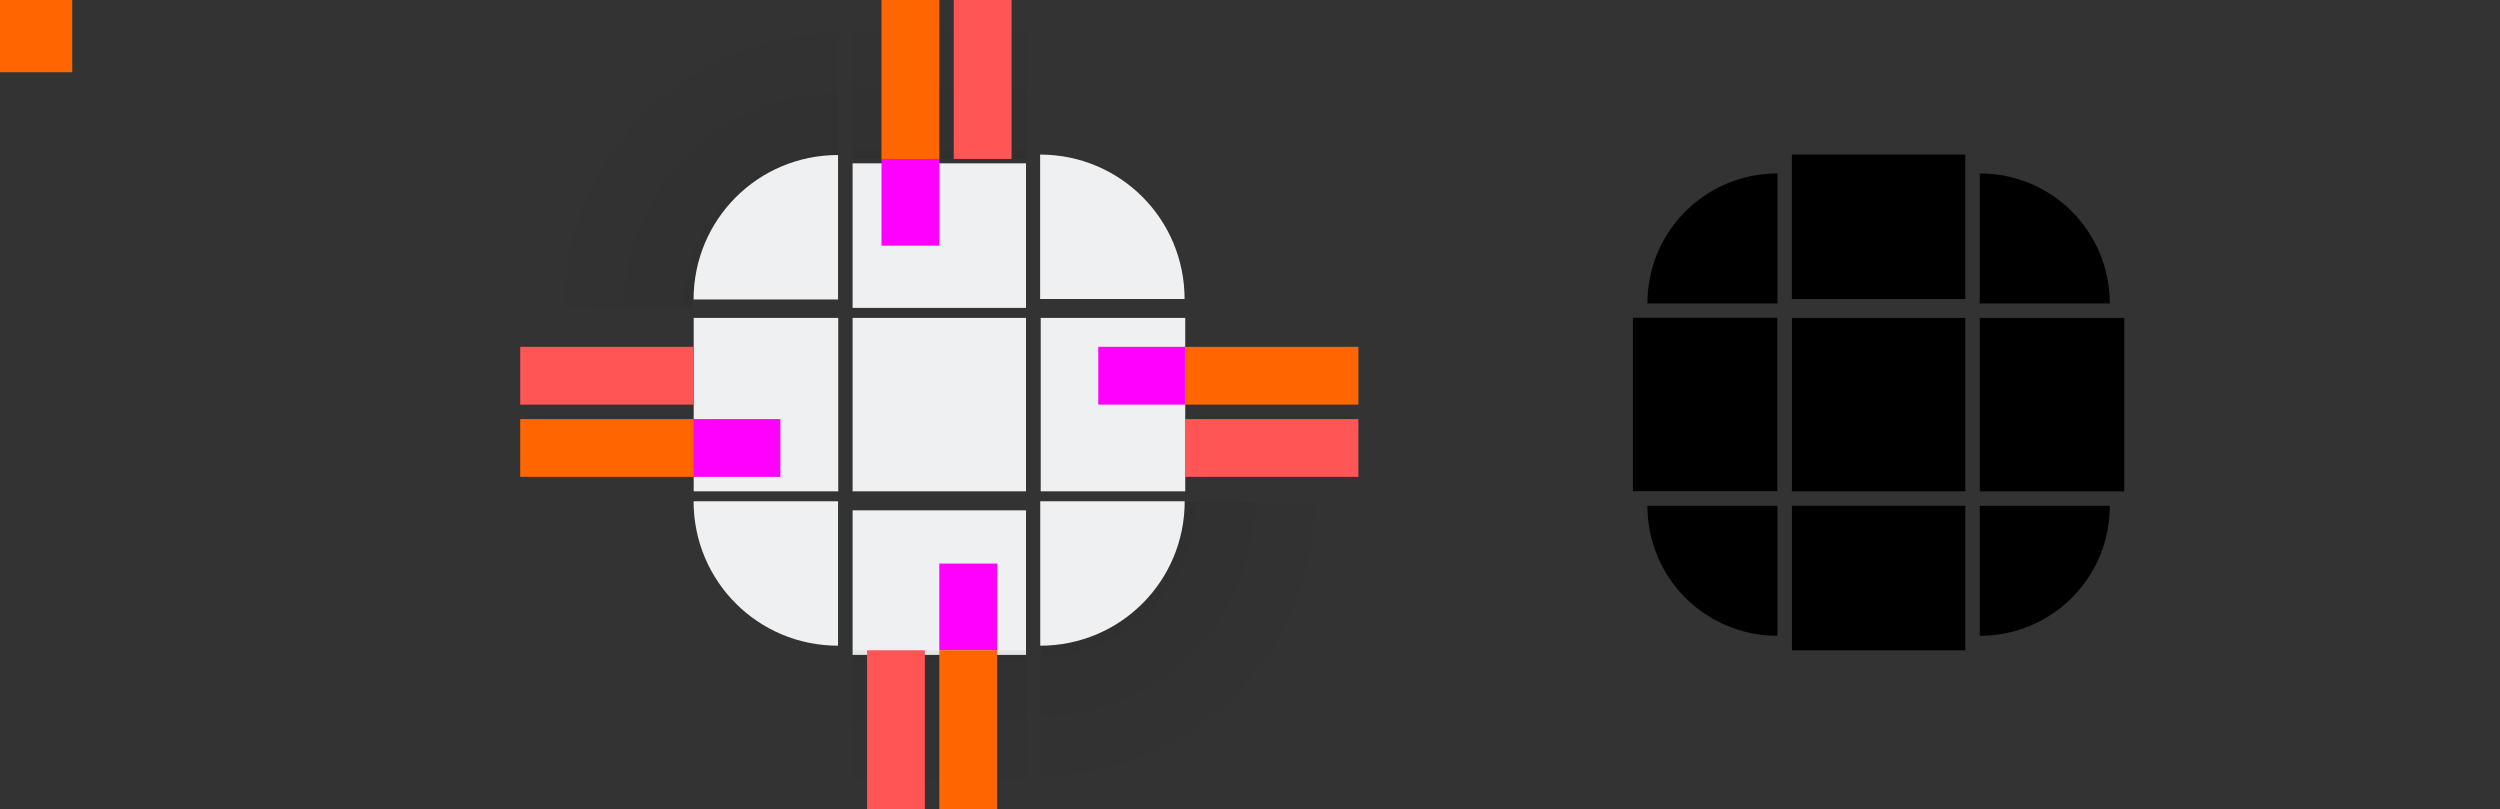 <?xml version="1.0" encoding="UTF-8" standalone="no"?>
<svg
   width="173"
   height="56"
   version="1.1"
   viewBox="0 0 173 56"
   id="svg1813"
   sodipodi:docname="panel-background.svg"
   inkscape:version="1.3.2 (091e20ef0f, 2023-11-25)"
   xmlns:inkscape="http://www.inkscape.org/namespaces/inkscape"
   xmlns:sodipodi="http://sodipodi.sourceforge.net/DTD/sodipodi-0.dtd"
   xmlns:xlink="http://www.w3.org/1999/xlink"
   xmlns="http://www.w3.org/2000/svg"
   xmlns:svg="http://www.w3.org/2000/svg">
  <rect x="0" y="0" width="173" height="56" fill="#333333" stroke="none"/>
  <sodipodi:namedview
     id="namedview1815"
     pagecolor="#dbdbdb"
     bordercolor="#666666"
     borderopacity="1.0"
     inkscape:showpageshadow="2"
     inkscape:pageopacity="0"
     inkscape:pagecheckerboard="0"
     inkscape:deskcolor="#ffffff"
     showgrid="false"
     inkscape:zoom="11.313708"
     inkscape:cx="58.689863"
     inkscape:cy="37.918601"
     inkscape:window-width="1920"
     inkscape:window-height="966"
     inkscape:window-x="0"
     inkscape:window-y="0"
     inkscape:window-maximized="1"
     inkscape:current-layer="svg1813">
    <inkscape:grid
       type="xygrid"
       id="grid2179"
       originx="0"
       originy="0"
       spacingy="1"
       spacingx="1"
       units="px"
       visible="false" />
  </sodipodi:namedview>
  <defs
     id="defs1703">
    <style
       id="current-color-scheme"
       type="text/css">.ColorScheme-Text {
        color:#31363b;
        stop-color:#31363b;
      }
      .ColorScheme-Background {
        color:#eff0f1;
        stop-color:#eff0f1;
      }
      .ColorScheme-Highlight {
        color:#3daee9;
        stop-color:#3daee9;
      }
      .ColorScheme-ViewText {
        color:#31363b;
        stop-color:#31363b;
      }
      .ColorScheme-ViewBackground {
        color:#fcfcfc;
        stop-color:#fcfcfc;
      }
      .ColorScheme-ViewHover {
        color:#93cee9;
        stop-color:#93cee9;
      }
      .ColorScheme-ViewFocus{
        color:#3daee9;
        stop-color:#3daee9;
      }
      .ColorScheme-ButtonText {
        color:#31363b;
        stop-color:#31363b;
      }
      .ColorScheme-ButtonBackground {
        color:#eff0f1;
        stop-color:#eff0f1;
      }
      .ColorScheme-ButtonHover {
        color:#93cee9;
        stop-color:#93cee9;
      }
      .ColorScheme-ButtonFocus{
        color:#3daee9;
        stop-color:#3daee9;
      }</style>
    <linearGradient
       id="linearGradient4270">
      <stop
         stop-color="#000000"
         stop-opacity=".667"
         offset="0"
         id="stop1690" />
      <stop
         stop-color="#000000"
         stop-opacity="0"
         offset="1"
         id="stop1692" />
    </linearGradient>
    <radialGradient
       id="radialGradient994"
       cx="77"
       cy="12"
       r="6"
       gradientTransform="matrix(2.7475373e-5,-2.998,3,2.7471008e-5,-45.144,1176.048)"
       gradientUnits="userSpaceOnUse"
       xlink:href="#linearGradient4270"
       fx="77"
       fy="12" />
    <linearGradient
       id="linearGradient4920"
       x1="-915.384"
       x2="-904.883"
       y1="-35"
       y2="-35"
       gradientTransform="matrix(2,0,0,0.375,1814.72,-52.875)"
       gradientUnits="userSpaceOnUse"
       xlink:href="#linearGradient4270" />
  </defs>
  <g
     id="shadow-topleft"
     transform="matrix(1.167,0,0,1.167,68.667,-1081.792)">
    <path
       id="path1705"
       style="opacity:0.15;fill:url(#radialGradient994);stroke-width:1"
       d="m -27.999,926.367 v 18.852 l 10.285,0.005 c 0,-4.747 3.823,-8.568 8.571,-8.568 v -10.288 z" />
  </g>
  <rect
     id="hint-tile-center"
     y="-1.4648e-5"
     width="5"
     height="5"
     fill="#ff6600" />
  <g
     id="top"
     transform="matrix(0.375,0,0,1.667,51.875,-1506.267)">
    <rect
       transform="matrix(0,-1,-1,0,0,0)"
       x="-916.36"
       y="-51"
       width="6"
       height="32"
       class="ColorScheme-Background"
       fill="currentColor"
       id="rect1718" />
  </g>
  <g
     id="topleft"
     transform="matrix(1.333,0,0,1.333,30.667,-1202.783)">
    <path
       d="M 20.5,910.36 C 16.345,910.36 13,913.705 13,917.86 h 7.5 v -6.25 z"
       class="ColorScheme-Background"
       fill="currentColor"
       id="path1721" />
  </g>
  <g
     id="topright"
     transform="matrix(0.833,0,0,0.833,34.492,-747.633)">
    <path
       d="m 45,910.36 v 12 h 12 c 0,-6.648 -5.352,-12 -12,-12 z"
       class="ColorScheme-Background"
       fill="currentColor"
       id="path1724" />
  </g>
  <g
     id="bottom"
     transform="matrix(0.375,0,0,1.667,51.875,-1545.6)">
    <rect
       transform="rotate(90)"
       x="948.36"
       y="-51"
       width="6"
       height="32"
       class="ColorScheme-Background"
       fill="currentColor"
       id="rect1727" />
  </g>
  <g
     id="bottomleft"
     transform="matrix(0.833,0,0,0.833,37.167,-750.3)">
    <path
       d="m 13,942.36 c 0,6.648 5.352,12 12,12 v -12 H 15 Z"
       class="ColorScheme-Background"
       fill="currentColor"
       id="path1730" />
  </g>
  <g
     id="bottomright"
     transform="matrix(0.833,0,0,0.833,34.5,-750.3)">
    <path
       d="m 45,942.36 v 12 c 6.648,0 12,-5.352 12,-12 H 47 Z"
       class="ColorScheme-Background"
       fill="currentColor"
       id="path1733" />
  </g>
  <g
     id="left"
     transform="matrix(1.667,0,0,0.375,26.333,-321.635)">
    <rect
       transform="scale(-1,1)"
       x="-19"
       y="916.36"
       width="6"
       height="32"
       class="ColorScheme-Background"
       fill="currentColor"
       id="rect1736" />
  </g>
  <g
     id="right"
     transform="matrix(1.667,0,0,0.375,-13,-321.635)">
    <rect
       x="51"
       y="916.36"
       width="6"
       height="32"
       class="ColorScheme-Background"
       fill="currentColor"
       id="rect1739" />
  </g>
  <rect
     id="center"
     x="59"
     y="22"
     width="12"
     height="12"
     class="ColorScheme-Background"
     fill="currentColor" />
  <g
     id="shadow-top"
     transform="translate(-1,5)">
    <rect
       transform="matrix(0,-1,-1,0,0,0)"
       x="-16"
       y="-72"
       width="22"
       height="12"
       id="rect1747"
       style="fill:none;stroke-width:0.764" />
    <rect
       transform="matrix(0,-1,-1,0,0,0)"
       x="-6"
       y="-72"
       width="12"
       height="12"
       id="rect1749"
       style="opacity:0.15;fill:url(#linearGradient4920);stroke-width:0.764" />
  </g>
  <g
     id="mask-top"
     transform="matrix(0.375,0,0,0.833,116.87,-747.644)">
    <rect
       transform="matrix(0,-1,-1,0,0,0)"
       x="-922.373"
       y="-51"
       width="12"
       height="32"
       id="rect1779" />
  </g>
  <g
     id="mask-topleft"
     transform="translate(100,-899.36)">
    <path
       d="m 23,910.36 c -5.54,0 -10,4.46 -10,10 h 10 z"
       id="path1274"
       style="fill:none" />
    <path
       d="m 23,911.36 c -4.986,0 -9,4.014 -9,9 h 9 z"
       id="path1782" />
  </g>
  <g
     id="mask-bottom"
     transform="matrix(0.375,0,0,1,116.875,-909.36)">
    <rect
       transform="rotate(90)"
       x="944.36"
       y="-51"
       width="10"
       height="32"
       id="rect1788" />
  </g>
  <g
     id="mask-left"
     transform="matrix(0.833,0,0,0.6,102.167,-531.425)">
    <rect
       transform="scale(-1,1)"
       x="-25"
       y="922.36"
       width="12"
       height="20"
       id="rect1797" />
  </g>
  <g
     id="mask-right"
     transform="matrix(1,0,0,0.375,90,-321.635)">
    <rect
       x="47"
       y="916.36"
       width="10"
       height="32"
       id="rect1800" />
  </g>
  <rect
     id="mask-center"
     x="124"
     y="22"
     width="12"
     height="12"
     fill="#000000" />
  <rect
     id="shadow-center"
     x="60"
     y="78.255"
     width="12"
     height="12"
     opacity="0"
     stroke-width=".375" />
  <rect
     style="fill:currentColor;fill-opacity:1"
     id="thick-center"
     width="32"
     height="32"
     x="54"
     y="-65"
     class="ColorScheme-Background" />
  <rect
     transform="rotate(90)"
     style="fill:#800080;fill-opacity:1;stroke:none;stroke-width:1.155"
     id="thick-hint-right-margin"
     width="4"
     height="8"
     x="-45"
     y="-91" />
  <rect
     transform="rotate(90)"
     y="-55"
     x="-45"
     height="8"
     width="4"
     id="thick-hint-left-margin"
     style="fill:#800080;fill-opacity:1;stroke:none;stroke-width:1.155" />
  <rect
     y="-71"
     x="73"
     height="8"
     width="4"
     id="thick-hint-top-margin"
     style="fill:#800080;fill-opacity:1;stroke:none;stroke-width:1.155" />
  <rect
     style="fill:#800080;fill-opacity:1;stroke:none;stroke-width:1.155"
     id="thick-hint-bottom-margin"
     width="4"
     height="8"
     x="74"
     y="-35" />
  <use
     x="0"
     y="0"
     xlink:href="#shadow-topleft"
     id="shadow-topright"
     transform="rotate(90,65,28)" />
  <use
     x="0"
     y="0"
     xlink:href="#shadow-topleft"
     id="shadow-bottomright"
     transform="rotate(180,65,28)" />
  <use
     x="0"
     y="0"
     xlink:href="#shadow-topleft"
     id="shadow-bottomleft"
     transform="rotate(-90,65,28)" />
  <use
     x="0"
     y="0"
     xlink:href="#shadow-top"
     id="shadow-right"
     transform="rotate(90,65,28)" />
  <use
     x="0"
     y="0"
     xlink:href="#shadow-top"
     id="shadow-bottom"
     transform="rotate(180,65,28)" />
  <use
     x="0"
     y="0"
     xlink:href="#shadow-top"
     id="shadow-left"
     transform="rotate(-90,65,28)" />
  <rect
     id="hint-left-margin"
     transform="rotate(90)"
     x="29"
     y="-54"
     width="4"
     height="6"
     fill="#ff00ff" />
  <rect
     id="shadow-hint-left-margin"
     transform="rotate(90)"
     x="29"
     y="-48"
     width="4"
     height="12"
     fill="#ff6600" />
  <rect
     id="shadow-hint-left-inset"
     transform="rotate(90)"
     x="24"
     y="-48"
     width="4"
     height="12"
     fill="#ff5555" />
  <rect
     id="hint-left-inset"
     height="4"
     style="fill:#00ff00"
     width="9.9999999e-09"
     x="49"
     y="24" />
  <rect
     id="hint-right-margin"
     transform="rotate(90)"
     x="24"
     y="-82"
     width="4"
     height="6"
     fill="#ff00ff" />
  <rect
     id="shadow-hint-right-margin"
     transform="rotate(90)"
     x="24"
     y="-94"
     width="4"
     height="12"
     fill="#ff6600" />
  <rect
     id="shadow-hint-right-inset"
     transform="rotate(90)"
     x="29"
     y="-94"
     width="4"
     height="12"
     fill="#ff5555" />
  <rect
     id="hint-right-inset"
     height="4"
     style="fill:#00ff00"
     width="9.9999999e-09"
     x="79"
     y="29" />
  <rect
     id="hint-bottom-margin"
     x="65"
     y="39"
     width="4"
     height="6"
     fill="#ff00ff" />
  <rect
     id="shadow-hint-bottom-margin"
     x="65"
     y="45"
     width="4"
     height="12"
     fill="#ff6600" />
  <rect
     id="shadow-hint-bottom-inset"
     x="60"
     y="45"
     width="4"
     height="12"
     fill="#ff5555" />
  <rect
     id="hint-bottom-inset"
     height="9.9999999e-09"
     style="fill:#00ff00"
     width="4"
     x="60"
     y="42" />
  <rect
     id="hint-top-margin"
     x="61"
     y="11"
     width="4"
     height="6"
     fill="#ff00ff" />
  <rect
     id="shadow-hint-top-margin"
     x="61"
     y="-1"
     width="4"
     height="12"
     fill="#ff6600" />
  <rect
     id="shadow-hint-top-inset"
     x="66"
     y="-1"
     width="4"
     height="12"
     fill="#ff5555" />
  <rect
     id="hint-top-inset"
     height="9.9999999e-09"
     style="fill:#00ff00"
     width="4"
     x="66"
     y="13" />
  <g
     id="mask-topright"
     transform="rotate(90,529.68,527.68)">
    <path
       d="m 23,910.36 c -5.54,0 -10,4.46 -10,10 h 10 z"
       id="path1276"
       style="fill:none" />
    <path
       d="m 23,911.36 c -4.986,0 -9,4.014 -9,9 h 9 z"
       fill="#000000"
       id="path1278" />
  </g>
  <g
     id="mask-bottomright"
     transform="rotate(180,80,477.68)">
    <path
       d="m 23,910.36 c -5.54,0 -10,4.46 -10,10 h 10 z"
       id="path1282"
       style="fill:none" />
    <path
       d="m 23,911.36 c -4.986,0 -9,4.014 -9,9 h 9 z"
       fill="#000000"
       id="path1284" />
  </g>
  <g
     id="mask-bottomleft"
     transform="rotate(-90,-369.68,427.68)">
    <path
       d="m 23,910.36 c -5.54,0 -10,4.46 -10,10 h 10 z"
       id="path1288"
       style="fill:none" />
    <path
       d="m 23,911.36 c -4.986,0 -9,4.014 -9,9 h 9 z"
       fill="#000000"
       id="path1290" />
  </g>
</svg>
